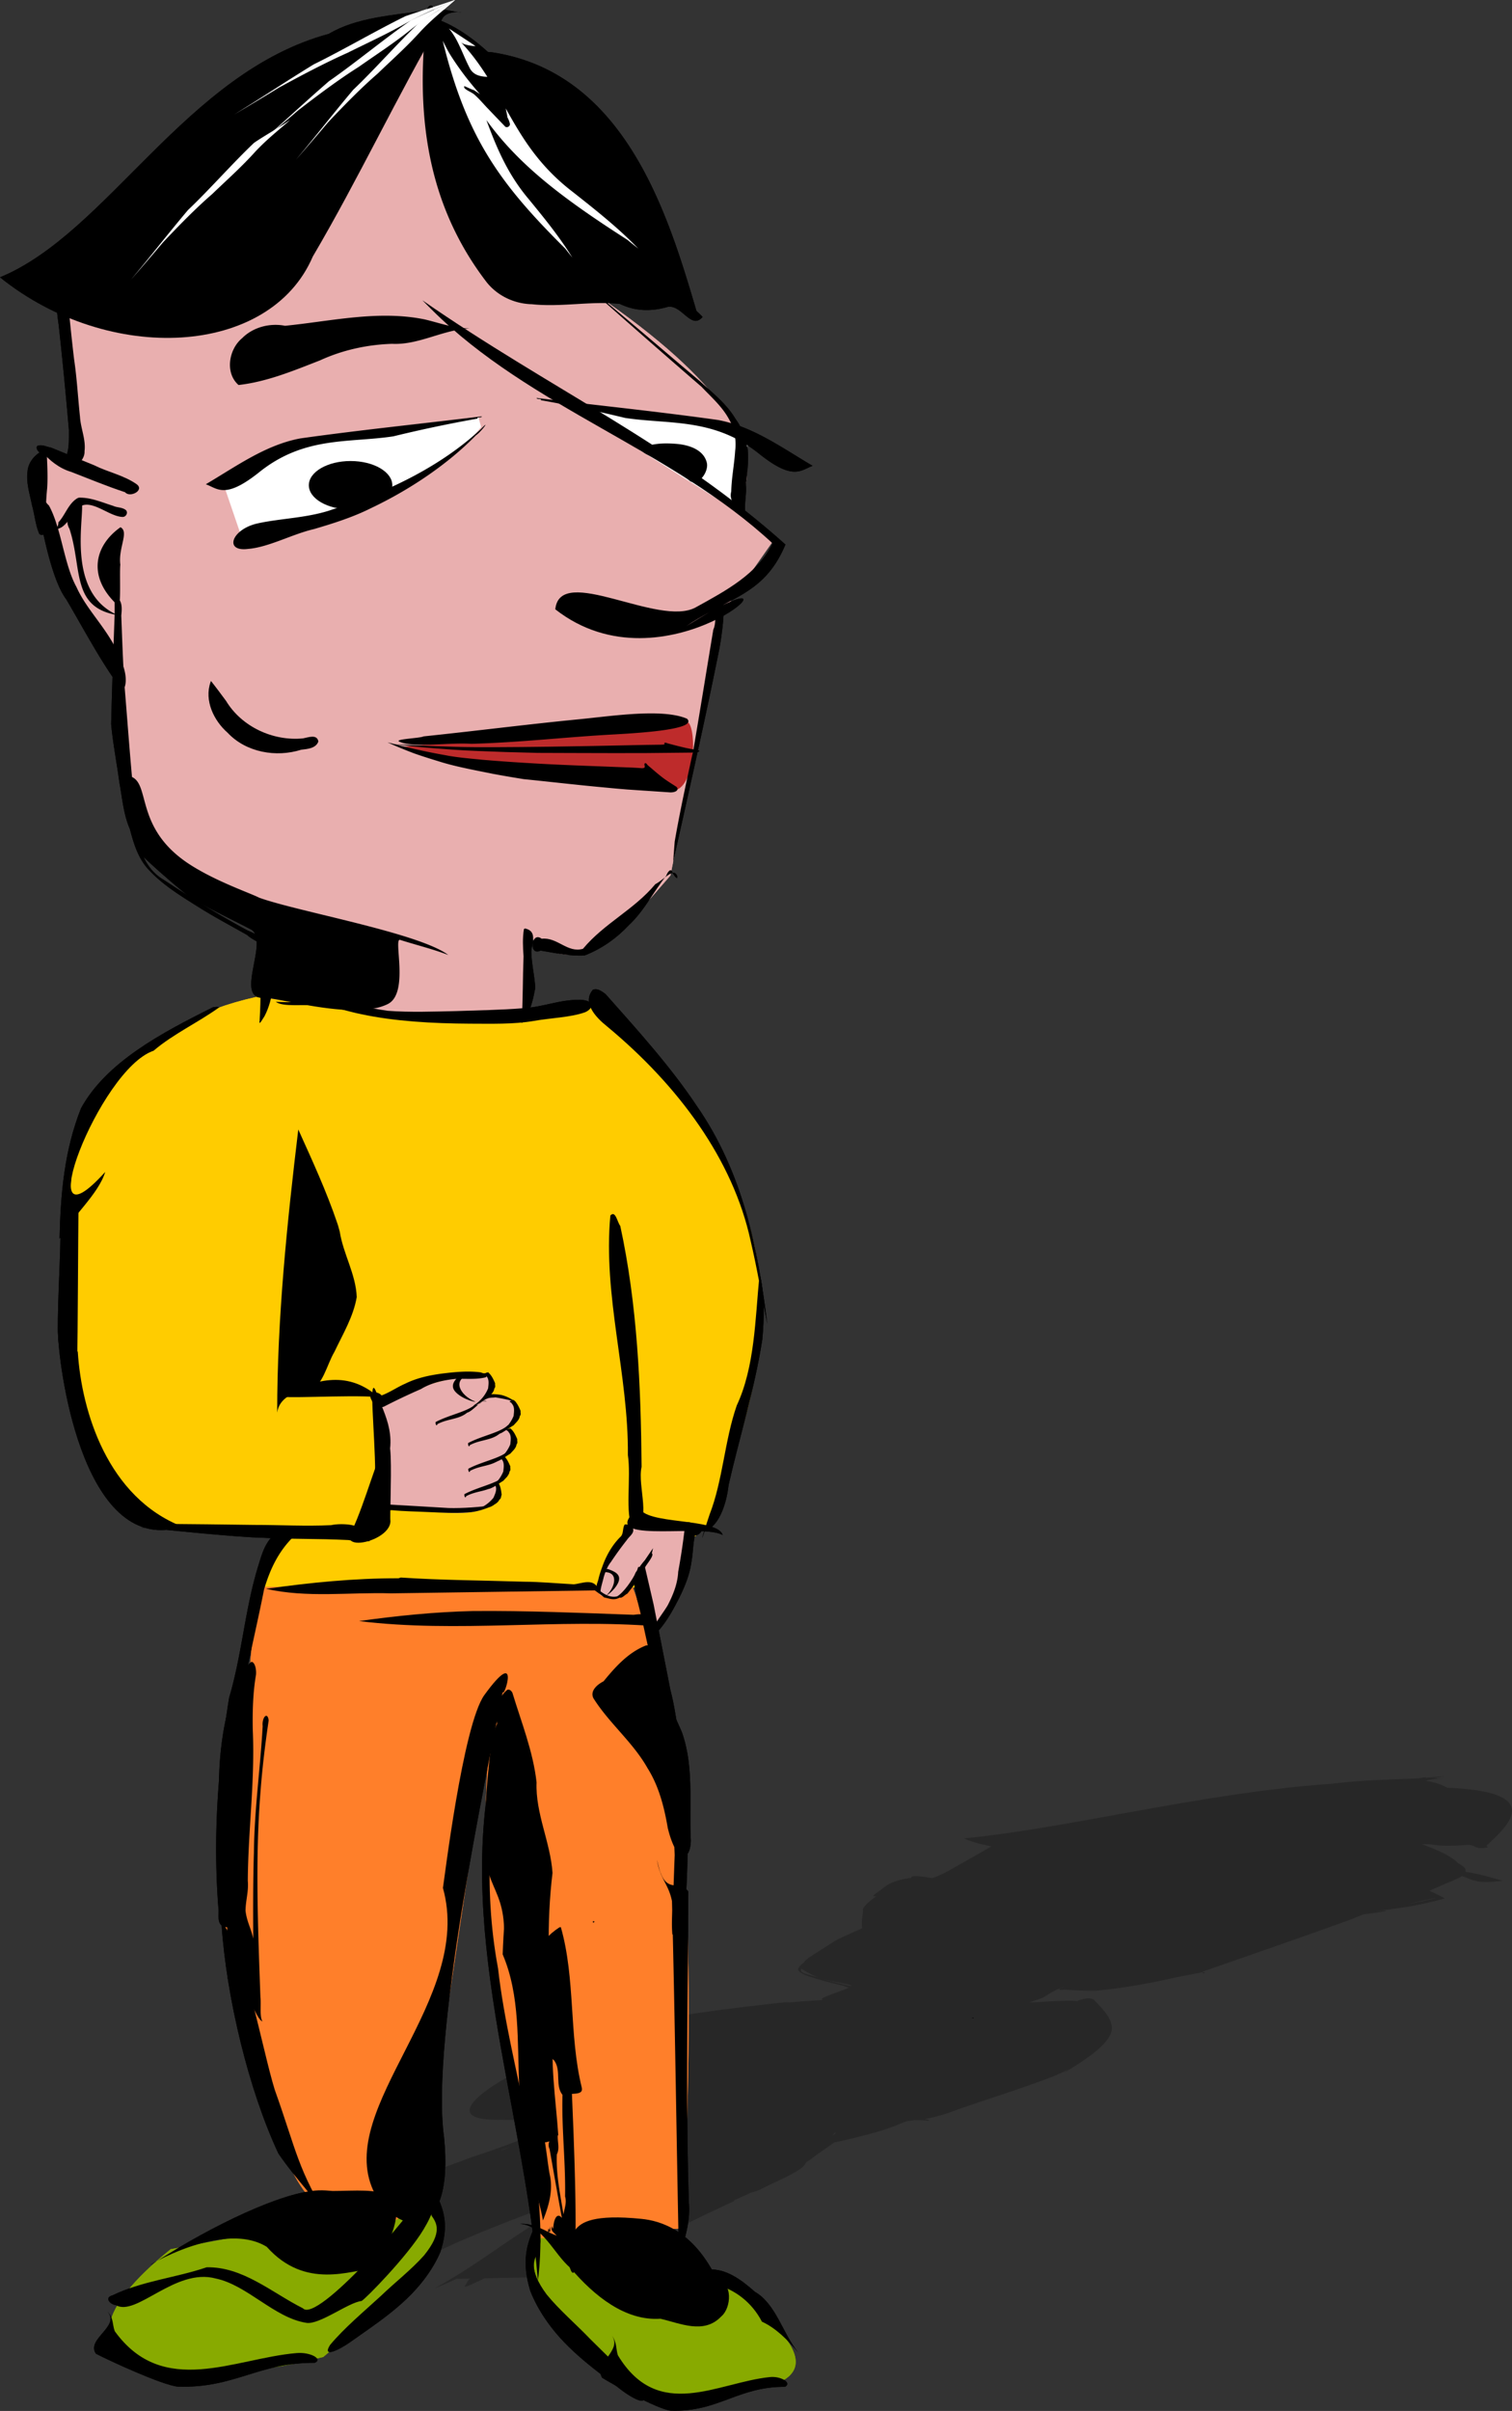 <svg xmlns="http://www.w3.org/2000/svg" viewBox="0 0 283.54 451.84"><rect x="0" y="0" width="283.54" height="451.84" fill="#333333" stroke="none"/><path fill-opacity=".229" d="M271.22 332.86l-.213.021h-.024c-.984.11-2.324.25-3.661.386.005-.005 0-.009.005-.014 1.22-.125 2.431-.246 3.655-.372-.966.083-2.258.179-3.584.28.004-.049-.05-.07-.167-.07-.207 0-.554.068-.816.148l-1.095.084c-5.084.193-10.177.3-15.375.962-24.087 1.62-49.663 8.382-69.181 10.249 1.327.608 3.068 1.106 5.14 1.495-.284.166-.6.335-.854.499-2.55 1.48-5.16 2.96-7.84 4.443-.724.337-1.398.687-2.414 1.01l-1.695-.273c-.59-.034-.973-.14-1.794-.077-.49.064-.488.234-.3.28-1.298.177-2.62.455-3.415.787-1.264.49-1.728.982-2.416 1.46-.438.393-1.221.817-1.43 1.186.181.049.383.045.573.014-1.673 1.234-2.723 2.247-2.469 2.738-.095 1.106-.386 2.299-.146 3.264-1.462.662-2.942 1.325-4.392 1.987-1.458.82-2.607 1.626-3.95 2.443-.963.66-2.217 1.344-2.6 1.972-.699.588-1.386 1.197-.928 1.671.648.65 2.3 1.125 3.896 1.594 1.425.43 3.075.804 4.65 1.2.152.106.488.184.791.267-1.535.792-6.484 2.152-4.676 2.351-.107-.004-.215-.004-.323-.007-2.229.128-4.337.279-6.354.45.06-.01.121-.02.18-.028l-.38-.015-.537.015c-9.864 1.092-20.398 2.327-28.104 4.26-6.204 1.791-10.601 3.63-14.651 5.49l.238-.056c-2.546 1.193-8.469 3.735-9.53 4.408-3.532 1.932-11.252 7.043-3.886 7.813l-.202-.007c-.54-.024-.229.003.308.014.802.079 1.742.116 2.914.085 4.244.132 10.252.312 13.192.33l1.106.014c-1.646.323-2.912.739-4.04 1.095-5.91 1.854-10.312 3.763-16.115 5.623-.794.298-1.596.6-2.371.898a73.667 73.667 0 00-6.478 2.612c-4.21 1.77-8.008 3.541-11.264 5.314-.314.224-1.53.61-1.14.772a58.032 58.032 0 00-3.748 2.197l-.044.02c-.002.004-.012.005-.015.008-4.029 2.58-7.16 5.335-8.163 7.378.107.36.27.632.426.877-.136.616.087 1.065.812 1.257.101.215.168.457.218.758-.01-.252.046-.484.075-.702.209.032.447.05.718.05 3.59-.11 4.94 1.118 9.414.483 2.417.595 8.104-.162 13.83-3.432 2.419-1.489 8.042-3.875 14.693-6.486l10.965-4.184c4.651-1.732 9.153-3.37 13.148-4.809-1.027.445-2.02.888-2.982 1.327l-.348.154c-16.766 6.688-22.421 13.38-34.553 20.027l.465-.175a66.242 66.242 0 003.89-1.713c-.063.042-.132.084-.194.126l2.494-.049c-.005.045-.038.09-.19.148-.4.438-.495.85-.84 1.284 0 .282 1.218-.294 1.427-.414.792-.357 1.566-.717 2.329-1.074l15.534-.302c-.99.487-1.985.974-2.972 1.46 2.234-.85 4.983-1.554 6.795-2.555a500.672 500.672 0 017.866-3.847c4.996-2.28 9.786-4.53 14.23-6.725 1.789-.84 3.57-1.68 5.343-2.52a.237.237 0 00-.098-.09c1.13-.499 2.243-.998 3.312-1.496a8.555 8.555 0 001.648-.555c2.913-1.514 6.97-3.08 8.289-4.541a6.81 6.81 0 00.335-.562c.644-.416 1.243-.828 1.727-1.236l3.576-2.506c2.124-.414 4.069-.907 5.954-1.397 1.798-.473 3.53-.969 4.88-1.495.974-.355 1.727-.72 2.74-1.074l.258-.042c.373-.022.837-.09 1.166-.175l.372.007c-.915.286-1.44.451.048 0 1.11.02 1.966.063 2.307.154.161-.153-.187-.263-.822-.344 2.004-.34 4.275-1.022 6.117-1.762 5.873-2.036 12.23-4.027 17.712-6.107a45.06 45.06 0 003.341-1.51c-.406.281-.82.563-1.215.843a92.504 92.504 0 002.547-1.58c.255-.155.492-.308.693-.456 3.75-2.482 6.485-4.95 5.837-7.167-.318-1.65-1.885-3.169-3.34-4.696-.312-.099-.5-.243-1.418-.175-.847.167-1.369.338-1.657.512-.165-.048-.512-.086-1.136-.091-2.65-.005-5.236.24-7.89.33a43.36 43.36 0 002.466-.829c.962-.495 1.548-.979 2.542-1.474.272-.151.95-.362 1.407-.554.015.007.038.013.053.02-.814.214-1.37.6.1.436.95.049 1.87.11 2.838.154h.024a48.64 48.64 0 003.084.05 98.055 98.055 0 009.109-1.278c1.935-.336 3.72-.73 5.49-1.13 1.626-.317 3.25-.636 4.88-.955l.264-.091c.116-.012.203-.01.295-.014 0-.002-.01-.005-.01-.007.071-.056.08-.084.038-.099l1.033-.365c4.429-1.543 8.875-3.088 13.286-4.633.281-.02.34-.037.166-.056 4.116-1.441 8.184-2.884 12.217-4.331a70.426 70.426 0 003.398-1.34c4.214-.512 6.107-.972 2.268-.598l.17-.035c4.33-.508 8.142-1.035 12.844-2.365-.87-.501-1.831-.972-2.85-1.425.65-.358 1.773-.732 2.384-1.088.355-.14.706-.28 1.054-.422.907-.368 1.772-.74 2.427-1.109.029-.019.043-.037.07-.056l.196-.07c.36.112.704.23 1.005.372 2.515 1.116 4.51.667 6.613.484-2.194-.582-4.128-1.261-7.008-1.663a.474.474 0 00-.013-.316c.039-.517-.684-.914-1.37-1.313-1.007-1.093-3.236-2.268-6.73-3.53l-.014-.029c.52.004 1.04.012 1.534.028 1.551.307 3.728.331 6.428.148 2.577-.204 1.457.992 4.384.407a2.324 2.324 0 00-.338-.253c4.387-4.038 10.856-10.086-6.952-10.895l-.347-.007c-.73-.427-2.003-.992-4.051-1.313l.6-.147c1.027-.215 2.238-.226 2.775-.218-.277-.01-.744-.033-1.595-.091h-.483c.855-.14 1.707-.276 2.575-.421zm-45.703 36.755c-.01.075.086.361.407.105.045-.095-.122-.118-.407-.105zm43.591-13.906c.017.01.045.018.062.028-1.591.42-3.307.774-5.088 1.088l5.026-1.116zm-118.82 13.25c.72.504 2.366 1.355 3.05 1.629a97.238 97.238 0 01-2.173-.667c-.874-.223-1.09-.573-.877-.962zm4.32 2c1.5.357 3.83.821 4.771 1.04.222.043.278.109.24.196-.27-.058-.572-.104-.826-.147a97.238 97.238 0 01-4.185-1.088zm1.926 28.754h.266c-.248.167-.446.335-.71.498.155-.167.304-.333.444-.498zm-60.703 2.583c-.477.199-.92.387-1.423.597-.162.028-.337.058-.505.09.647-.229 1.276-.458 1.928-.687zm71.978 15.528c-.038 0-.102.004-.222.014.15.015.337-.015.222-.014z"/><path fill="#e9afaf" d="M80.68 6.01L12.423 56.926l1.878 29.07-5.611-.817c-6.345 7.83 4.359 23.778 12.26 38.392 0 0 4.282 28.797 4.815 30.13 8.783 9.586 16.14 15.834 22.363 21.026 5.993 4.997-3.854 10.01 2.136 12.335 8.551 3.32 33.608 2.822 48.529 3.153l.53-14.667c9.75 9.02 18.024-1.891 26.397-11.464l9.852-49.304 9.344-13.32-6.671-6.671c5.823-9.786-2.09-22.389-23.99-37.861z"/><path fill="#be2b2b" d="M75.88 139.92l52.851-4.655c1.824.066 1.952 11.137-1.813 12.758-17.532-2.64-37.944-3.984-51.038-8.103z"/><path fill="#8a0" d="M82.34 412.08c-.49 6.006 7.501 5.121-21.722 29.645-27.06 7.012-57.217 2.93-28.623-20.189zM100.99 418.47c.49 6.006-8.524 5.888 20.7 30.411 22.741.102 40.79-1.376 14.567-20.7z"/><path fill="#ff7f2a" d="M61.21 413.6c-11.211 0-26.896-75.705-17.327-76.771 1.185-.132 4.265-39.718 4.265-39.718h70.373c12.145 33.005 11.427 76.302 9.596 120.49l-26.657 1.866c-6-32.999-14.087-65.137-8.53-102.89l-12.529 83.169c-3.646 27.181-12.326 13.089-19.193 13.861z"/><path fill="#fc0" d="M48.01 186.85c-21.834 4.902-28.289 17.337-34.371 29.953-2.065 29.997-2.936 58.818 15.635 68.501l22.076 2.604-2.479 9.478 71.592.132 12.812-12.458c.792-3.867 10.962-24.823 9.344-43.9-1.317-15.529-9.067-34.688-32.008-53.073l-12.365 2.15c-25.736 1.68-34.7-1.88-50.237-3.387z"/><path fill="#e9afaf" d="M114.2 299.23c-4.966.474.161-6.724 3.76-12.76l12.425-.47c-2.254 6.677-2.491 14.84-7.79 19.275l-2.754-10.477c-1.94 2.774-3.877 5.508-5.641 4.432zM71.02 262.56c21.823-7.7 22.416-5.021 20.416-1.075 3.815-.317 7.817 1.618 3.56 5.978 2.511 3.214.506 4.17-.74 5.507 1.393 2.43.449 3.837-.996 5.025 1.05 9.416-16.162 4.021-22.106 4.242z"/><path d="M107.32 76.39c12.247.726 24.924 1.022 33.054 5.864l-2.132 13.595zM45.48 101.18l-3.732-10.929c7.152-7.82 27.617-9.886 47.982-11.995l.491 1.766C81.475 91.04 64.036 96.469 45.48 101.18z" fill="#fff"/><path d="M80.79 1.04c-.442-.002-.866.781-.685 1.347-2.389 19.272.108 36.088 11.133 50.475 2.048 2.586 5.22 4.083 8.505 4.153 5.486.592 11.008-.625 16.479-.066 2.84 1.364 5.73 1.458 8.725.64 2.781-.907 4.608 4.419 6.804 1.812-.364-.39-.753-.759-1.149-1.127-5.305-17.977-13.369-44.91-38.613-48.509a31.112 31.112 0 01-.486-.022c-2.241-2.023-5.701-4.76-9.498-6.118-.22-.66-.448-1.33-.663-2.01-.153-.417-.351-.574-.552-.575z"/><path fill="#fff" d="M91.39 14.4c-1.397-2.21-2.955-4.382-4.948-6.494.385.361 1.166.628 2.739.75-.187-.125-.334-.245-.53-.375-1.66-1.096-3.056-2.016-4.462-2.938.536.65 1.004 1.356 1.413 2.12.89 1.664 1.562 3.521 2.408 5.148.284.614.68 1.014 1.149 1.281.468.267 1.022.396 1.59.464.214.026.421.032.641.044zM83.02 7.64c4.466 18.223 10.764 26.827 22.995 38.966.432.573.879 1.118 1.325 1.679-2.6-4.17-5.481-7.649-8.239-11.023-3.93-4.653-6.024-9.693-7.886-14.756 6.117 8.473 14.353 14.703 26.507 22.487.643.55 1.322 1.072 1.988 1.612-3.877-4.01-8.15-7.357-12.26-10.603-6.456-4.932-9.603-10.312-12.613-15.684.11.569.242 1.132.331 1.701.198.361.354.74.442 1.149.127.45-.493.854-.861.574-1.033-1.08-2.063-2.143-3.093-3.225-.838-.849-1.592-1.779-2.474-2.584-.567-.599-1.396-.812-2.01-1.348-.1-.091-.25-.443-.022-.42.576.241 1.127.536 1.723.73.378.245.755.498 1.127.75a78.206 78.206 0 01-2.231-2.672 54.908 54.908 0 01-3.292-4.64c-.543-.858-.974-1.793-1.458-2.694z"/><path d="M63.24 229.21c-2.042-6.005-4.7-11.762-7.304-17.527-2.11 17.607-3.951 35.297-3.956 53.057.33-2.727 3.356-4.243 5.815-3.8 2.897-1.413 3.398-5.02 4.92-7.591 1.575-3.326 3.557-6.58 4.182-10.265-.165-4.3-2.534-8.072-3.188-12.272-.16-.533-.276-1.08-.469-1.602zM114.46 227.8c-1.417 15.052 3.428 29.83 3.284 44.901.64 4.216-.599 11.079.89 13.734 3.849-.86.83-7.804 1.68-11.54-.129-15.109-.8-30.436-4-45.152-.55-.643-.87-2.99-1.854-1.943zm6.208 57.595c.074 1.499.353-1.833 0 0zM30.03 285.59c-.575 1.395-4.852.458-3.104.702 4.679.48 17.576 1.803 22.386 1.903 6.964.328 9.289.104 16.252.44-1.145-.038 3.481.344 3.833.149-1.276-.49-4.927-.736-2.181-1.57 1.234-1.47-3.11-1.835-5.127-1.38-4.768.228-9.57-.047-14.351-.045-5.9-.075-11.815-.162-17.708-.2zM70.61 281.12c-.548-.058-.834.554-1.17.878v.585c.315.252.705-.22 1.024.073v.22c.216.195.532.047.585-.22h.366l.146.146c-.045.122.03.45.22.22.536-.328 1.107.115 1.682 0 2.358.232 4.73.246 7.095.365 2.363.108 4.73.232 7.095.073 1.74-.09 3.41-.65 4.974-1.39-2.5.376-6.008.621-8.51.548-3.86-.222-7.72-.463-11.58-.675-.98-.08-.947-.876-1.927-.823zM111.19 360.06c-.095.639.655-.112 0 0zM111.19 185.48c-2.049 2.387.455 5.13 2.633 6.867 13.441 11.139 23.628 24.989 26.926 40.149 1.228 5.19 2.089 10.425 3.138 15.637-1.74-14.03-4.532-28.38-13.273-40.941-4.9-7.346-11.048-14.12-17.083-20.918-.673-.44-1.337-1.096-2.341-.795z"/><path d="M142.4 239.2c-.788 8.05-.856 16.962-4.241 24.208-2.285 6.543-2.6 14.038-5.103 20.465-.424 1.24-2.22 6.829-.933 3.118 2.459-.82 4.043-4.56 4.51-8.693 2.061-9.066 4.868-17.916 6.306-27.177.428-4.203.386-8.44-.39-12.046l-.098.027-.052.098zM71.93 271.76c-.792.04-3.562 10.163-5.844 14.901 7.17-3.659 6.09-9.174 6.059-13.244.042-1.093-.044-1.665-.215-1.657z"/><path d="M67.33 285.05c-.104.538-.192 1.068-.384 1.62-.132.175-.252.365-.385.539h.096c1.98 2.326 1.722.694.673-2.159zM41.16 188.75l-.512-.057-.658.057c-9.794 4.862-20.083 10.348-24.797 18.955-3.16 7.97-3.84 16.18-4.023 24.46 2.147-3.957 7.299-8.328 8.558-12.529-14.644 16.243-1.187-19.269 9.07-22.714 3.654-3.128 8.397-5.307 12.362-8.172z"/><path d="M14.74 223.85c-1.147 4.39-2.355 1.614-3.438 6.041.242 3.577-.836 18.17-.306 21.63.545 3.56 2.704 3.143 3.452 6.62.173-11.381.17-22.839.292-34.291z"/><path d="M10.87 248.68c-.014.418.016.832 0 1.248.316 8.058 5.175 41.92 23.332 36.188-13.979-5.46-18.899-21.495-19.615-32.758-1.677-3.063-2.309-1.521-3.717-4.679zM70.41 282.44c-12.457 9.72 2.894 7.245 2.803 2.59-.237-.845 1.304-30.354-2.803-2.59zM79.19 56.26l1.756 1.756c18.553 18.459 44.806 26.095 63.93 43.816-2.833 5.748-8.704 8.842-14.41 11.996-6.92 3.825-25.474-8.241-26.332.365 20.55 16.103 47.757-9.962 28.967.512-1.253.699-2.712 1.587-4.39 2.634 1.515-1.04 2.99-1.87 4.39-2.634 6.044-3.294 10.978-4.942 14.19-12.655-20.91-18.73-44.03-29.09-68.11-45.79zM79.9 1.94c-6.334.95-13.059 1.315-18.242 4.41C34.895 13.565 20.181 43.66 0 51.973c20.567 16.514 50.617 14.838 58.647-3.877 8.611-14.63 15.871-30.19 24.437-44.838 1.527-1.959 6.417-.214.665-1.383-1.299-.033-2.58 0-3.85.065z"/><path d="M87.16 61.63c-4.643.481-8.898 3.044-13.644 2.806-4.654.15-9.28 1.16-13.515 3.108-4.954 1.926-9.942 4.012-15.271 4.61-2.594-2.285-1.817-6.72.677-8.775 2.054-2.076 5.215-2.88 8.051-2.321 8.654-.863 17.433-2.961 26.115-1.21 2.82.65 5.595 1.733 8.527 1.688l-.94.094zM98.52 146.05c4.485.453 8.95.97 13.441 1.4 1.913.177 3.824.369 5.743.518l7.993.536c1.365.025 1.745-.747.931-1.186-.896-.582-1.828-1.148-2.59-1.763-.879-.68-1.656-1.383-2.483-2.074-.182-.127-.297-.43-.538-.47-.517.25.424.974-.662.956-1.805-.138-3.616-.17-5.424-.252-4.915-.189-9.831-.351-14.747-.644a337.465 337.465 0 01-9.683-.677c-2.325-.236-4.69-.416-6.925-.85a122.245 122.245 0 01-9.22-1.993l-1.693-.425a84.857 84.857 0 005.043 2.084c1.674.588 3.429 1.129 5.184 1.665 3.04.907 6.419 1.511 9.702 2.183 1.877.342 3.766.665 5.667.97l.257.021h.004zM69.54 95.25c7.77-3.684 14.729-8.555 19.72-13.676.931-.6 2.883-3.237.934-1.173-7.212 6.742-17.155 11.734-27.643 15.01-4.663 1.691-9.889 1.703-14.29 2.693-4.826 1.09-6.311 5.348-1.743 4.77 3.924-.324 8.25-2.767 12.38-3.722 3.565-1.053 7.213-2.19 10.643-3.903zM90.35 78.03c-11.34 1.39-22.71 2.54-34.025 4.132-6.577 1.228-12.074 5.278-17.729 8.592 2.224.812 3.587 2.821 9.875-2.145 8.525-6.929 16.92-5.561 25.306-6.837a251.799 251.799 0 0115.798-3.324c-.257-.384.768-.064.775-.418z"/><path d="M73.568 90.941c0 2.507-3.504 4.539-7.826 4.539-4.322 0-7.826-2.032-7.826-4.539s3.504-4.539 7.826-4.539c4.322 0 7.826 2.032 7.826 4.539zM7.06 83.54c-.69.43.755 1.985.731 1.024 1.482 1.744 3.339 3.22 5.56 3.877 3.355 1.291 6.674 2.686 10.094 3.804.933 1.124 3.792-.395 2.121-1.537-2.399-1.66-5.32-2.217-7.9-3.51L9.62 83.905c-.855-.151-1.669-.644-2.56-.366zM8.02 92.39c.196.416-1.03 2.157-.067 1.523.634-.234.848-1.538.067-1.523z"/><path d="M8.48 84.26c-1.664.63-3.151 2.174-3.313 4.059-.305 2.179.45 4.35.859 6.478.502 1.749.625 3.649 1.36 5.294 1.363.8 1.024-1.424 1.229-2.168-.076-2.151.019-4.3.229-6.443.168-2.518-.037-5.04-.104-7.558l-.26.338zM74.97 139.03c2.672 1.167 9.095.089 13.415.37 9.287-.252 17.899-1.294 27.008-1.772 5.606-.32 15.409-1.002 13.443-2.927-4.601-2-14.203-.48-20.346.108-9.863.965-19.284 2.184-29.059 3.2-.665.368-5.811.497-4.462 1.021zM9.56 52.6c.989 2.625 1.007 5.483 1.44 8.229a824.593 824.593 0 011.925 19.787c-.027 1.924.136 3.979-.878 5.705-.453-.124-1.313-.344-.562.365 1.203 2.452 4.519-.044 4.366-2.12.28-2.187-.72-4.269-.847-6.435-.39-3.582-.57-7.186-1.105-10.752-.42-3.507-.777-7.021-1.12-10.537-.347-1.805-1.319-3.982-3.219-4.242zM21.5 115.22c-.26 6.827-.478 13.655-.658 20.484.342 3.649 1.054 7.255 1.536 10.889.552 2.942.763 5.983 1.975 8.779.693 2.614 1.486 5.337 3.368 7.446 2.607 2.894 6.01 4.993 9.349 7.078 3.011 1.912 6.187 3.586 9.3 5.348 1.146 1.11 3.213 1.505 3.585 3.198.918-2.186-1.872-3.342-3.585-4.083-5.378-2.914-10.585-6.1-15.654-9.46-1.95-1.112-3.3-2.925-4.045-4.912-.934-2.473-.879-5.139-1.271-7.71-.861-8.096-1.424-16.218-2.094-24.33-.259-4.193-.404-8.392-.563-12.59.13-1.247.3-3.046-1.243-3.607v3.47zM111.6 55.02a2159.1 2159.1 0 0019.969 17.482c1.783 1.89 3.79 3.629 5.063 5.929 1.072 1.802 1.498 3.988 1.228 6.067-.158 2.543-.68 5.06-.732 7.606-.592 2.232 1.662 3.178 2.78 4.61-.52-1.885.17-3.923-.046-5.845.279-2.256.553-4.536.338-6.81-.362-1.993-1.079-3.92-2.283-5.563-1.65-2.798-4.271-4.818-6.61-7.009-6.663-5.614-13.25-11.323-20-16.833l.273.342.02.024zM135.3 112.66c-1.68 1.173-.745 3.64-1.533 5.327-1.258 7.533-2.459 15.078-3.753 22.605-1.243 5.692-2.496 11.385-3.492 17.127l-.292 3.803c2.986-13.363 6.029-26.716 8.707-40.144.447-2.59.778-5.209.802-7.84-.21-.168.171-1.47-.44-.879z"/><path d="M6.93 93.31c-.603 1.669.661 7.707.64 3.976 1.297 6.77 2.923 12.5 4.868 15.053 2.938 5.015 5.843 10.43 8.838 14.77.817 4.365 3.32 2.222 1.857-2.209-2.1-6.447-6.535-9.863-8.795-14.885-2.348-4.26-2.818-11.025-5.167-15.285-.748-.587-1.46-2.501-2.241-1.42zM100.63 74.58c11.34 1.39 22.71 2.54 34.025 4.132 6.577 1.228 12.074 5.278 17.729 8.592-2.224.812-3.587 2.821-9.875-2.145-8.525-6.928-16.92-5.561-25.306-6.837a251.727 251.727 0 00-15.798-3.324c.257-.383-.768-.064-.775-.418zM126.63 83.17c2.332.153 5.326.992 5.925 3.584.361 1.611-1.45 4.305-3.11 3.442-1.998-1.698-4.344-2.949-6.586-4.296-.972-.524-2.17-.796-2.812-1.78 2.028-1.032 4.358-1.114 6.583-.95z"/><path fill="#fff" d="M85.14.11c-1.708 1.19-4.815 2.942-6.523 4.131-4.045 3.845-8.34 8.75-12.386 12.595-4.133 4.914-6.618 8.203-10.752 13.116a524.803 524.803 0 006.055-7.04c3.12-3.305 6.237-6.48 9.278-9.11 2.69-2.597 5.358-4.927 8.093-7.959C81.1 3.513 83.2 1.89 85.332.005z"/><path fill="#fff" d="M85.09.1c-2.113 1.075-5.958 2.659-8.071 3.734-5.007 3.475-10.32 7.908-15.327 11.384-5.115 4.44-8.19 7.414-13.305 11.855a557.596 557.596 0 007.492-6.362c3.862-2.988 7.717-5.857 11.48-8.235 3.33-2.348 6.63-4.453 10.015-7.193 2.714-2.107 5.314-3.574 7.952-5.277L85.09.1z"/><path fill="#fff" d="M85.07.08c-2.371.853-6.686 2.11-9.057 2.962-5.617 2.758-11.58 6.275-17.198 9.032-5.74 3.524-9.19 5.883-14.93 9.406a620.471 620.471 0 008.407-5.048c4.333-2.37 8.66-4.647 12.882-6.533 3.737-1.863 7.44-3.533 11.238-5.707 3.046-1.672 5.963-2.836 8.923-4.187zM54.15 22.65c-1.708 1.19-4.815 2.942-6.523 4.131-4.045 3.845-8.34 8.75-12.386 12.595-4.133 4.913-6.618 8.203-10.752 13.116a524.803 524.803 0 006.055-7.04c3.12-3.305 6.237-6.48 9.278-9.11 2.69-2.598 5.358-4.927 8.093-7.959 2.193-2.33 4.294-3.954 6.427-5.838z"/><path d="M25.81 159.02c-2.123-.947 7.915 7.795 9.843 9.13 2.11 1.46 8.896 4.697 11.313 5.992 3.77 1.803-3.176 13.106 2.449 12.877 2.935-.12 17.07 4.317 23.336 1.134 4.02-2.042.96-12.416 2.281-12.007 3.016.959 5.956 1.66 9.039 2.831-5.578-4.169-28.276-8.126-35.482-10.743-1.59-.828-7.924-2.982-12.851-6.127-10.52-6.715-7.46-15.042-11.08-16.527zM54.08 286.22c-3.89 1.074-4.749 4.343-5.54 6.9-2.608 8.253-3.112 16.754-5.565 25.03-2.115 13.035-3.042 26.179-2.033 39.288.284 1.39-.81 4.175 2.547 3.719.142-5.18-.567-10.375-.643-15.563-.163-7.606.597-15.211 1.69-22.775 1.23-8.348 3.34-16.618 4.98-24.924 1.057-3.584 2.628-7.173 5.768-10.145.423-.674.48-2.125-1.204-1.529zM120.89 292.45c-.63.694-1.145 1.5-1.682 2.268-.742 1.617.018 3.372.25 5.023.598 2.25 1.115 4.518 1.603 6.794.786 3.527 1.584 7.051 2.267 10.6.696 3.413 1.432 6.827 1.785 10.297.354 2.932.642 5.873.78 8.824.205 3.807.494 7.61.63 11.42-.137 3.41-.228 6.821-.398 10.23a26.67 26.67 0 00-.041 4.62c1.052.391 2.443-.399 2.267-1.61.239-4.557.535-9.113.585-13.678l-.292-8.12c-.474-5.026-.986-10.05-1.536-15.068-.384-2.452-.753-4.912-1.39-7.315l-3.145-16.019-1.61-6.949c.138-.432 1.821-2.308 1.275-2.64l.222-.983z"/><path d="M74.73 295.79c-8.3-.021-16.59.807-24.838 1.975 7.75 1.745 15.633.607 23.447.847l38.971-.565c-.854-2.455-3.159-1.263-4.71-1.128-3.113-.17-6.251-.472-9.388-.488-7.684-.254-15.375-.27-23.053-.782l-.392.13-.036.011zM95.15 316.68c-1.207.93-1.757 2.41-2.408 3.733.895 6.684 4.424 13.018 3.579 19.903-.606 8.658-1.758 17.275-2.055 25.955 3.299 7.75 2.707 16.345 3.102 24.571.19 3.053-.04 6.303 1.36 9.115 1.212 2.13 4.55 2.037 5.965.177-.485-6.99-1.672-14.025-.73-21.029-1.216-9.307-1.473-18.768-.353-28.098-.383-5.763-3.216-11.137-2.99-16.971-.65-5.81-2.859-11.27-4.542-16.826-.193-.323-.508-.665-.928-.53z"/><path d="M93.81 322.11c-1.586 1.747-1.99 7.279-2.418 11.631-.505 5.764-.516 12.182.362 17.629.948 2.931 2.429 4.75 2.733 9.143.27 3.993 1.582 7.006 2.927 6.657-.137-11.772.267-23.805-.75-35.33-.47-3.726-.881-8.518-2.298-9.875-.182.089-.385-.156-.556.146zM126.95 164.08c-.707-1.5-2.359.727-4.064 1.628-4.01 4.804-9.556 7.304-13.566 12.108-2.901.856-4.782-2.218-7.74-1.886-1.988-1.51-2.481 3.369-.207 2.22 2.728.437 5.463 1.09 8.249.916 3.198-1.23 6.02-3.245 8.32-5.694 2.87-2.697 4.601-6.234 7.01-9.275.204-.635.898-1.6 1.164-.5.157.29 1.122 1.651.834.483z"/><path d="M98.25 174.11c-.278 1.673-.192 3.414-.073 5.119-.155 4.033-.097 8.072-.346 12.105-.207 1.121.74-.65.931-.904.887-1.69 1.284-3.496 1.61-5.271-.102-2.204-.673-4.386-.732-6.589-.126-1.417 1.405-3.979-1.17-4.561l-.22.101z"/><path d="M108.74 187.37c-3.937-.028-6.885 1.395-10.722 1.587-4.089.33-8.246.382-12.368.53-4.31.094-8.706.265-12.918-.049-3.864-.53-7.35-1.531-11.62-1.569-3.088-.14-6.43.05-9.402-.124 1.347 1.038 5.286.423 7.755.73 3.309.092 5.579 1.086 8.386 1.616 6.116 1.309 13.228 1.72 20.25 1.758 3.983.004 8.172.143 12.01-.514 3.153-.566 6.855-.648 9.57-1.613 1.628-.667 1.932-2.268-.941-2.352zM49.1 174.11c-.278 1.673-.192 3.414-.073 5.119-.155 4.033-.097 8.072-.346 12.105-.207 1.121.74-.65.931-.904.887-1.69 1.284-3.496 1.61-5.271-.102-2.204-.673-4.386-.732-6.589-.126-1.417 1.405-3.979-1.17-4.561l-.22.101zM52.07 261.55c.28.743 12.763-.215 18.897.278-6.333-5.547-12.37-2.552-17.051-1.073-1.272.35-1.906.635-1.846.795z"/><path d="M70.03 260.11c-.717.448.582 12.254.279 18.287 5.233-7.44 2.131-12.54.551-16.698-.378-1.143-.676-1.685-.83-1.588zM118.12 284.25c-3.536 4.776 13.867 1.347 17.401 3.432-1.017-3.341-14.725-1.825-15.621-5.214l-1.778 1.781z"/><path d="M128.64 285.36c-.657.29 0 1.051-.293 1.536a121.05 121.05 0 01-1.168 7.672c-.107 2.233-.955 4.338-1.977 6.3-.993 1.663-2.322 3.136-2.999 4.973l.22 1.975c.29-.788.357-1.707 1.09-2.24 1.62-1.846 2.792-4.027 3.9-6.206 1.04-2.106 1.934-4.318 2.251-6.66.304-1.634.269-3.315.658-4.936.801-.074 1.698-.948 1.17-1.756-.492-.435-1.26-.15-1.755-.585-.347-.129-.738-.231-1.097-.073zM14.74 94.6c-1.84.604-2.662 2.911-1.72 4.49 2.453 7.418.273 14.767 9.013 16.18-9.97-4.408-5.956-19.053-6.744-21.414-.491-.703.473.545-.549.744z"/><path d="M22.59 98.81c-4.94 3.503-6.073 9.203-.92 14.24 1.254 3.74.682-5.584.894-7.21-.415-3.195 1.693-6.156.026-7.03zM14.48 93.39c-1.7 1.052-2.228 3.13-3.551 4.53.163.4-.712 1.816.116 1.112 1.676-.428 2.924-3.86 4.584-4.37 2.242-.546 5.019 2.128 7.343 2.221.754.026 1.175-1.016.467-1.403-.66-.425-1.501-.34-2.203-.671-2.115-.658-4.216-1.615-6.478-1.536l-.278.117zM47.08 311.49c-4.205 3.723-6.891 17.061-5.756 28.801.67 8.4 1.574 16.932 1.193 25.616-.006 1.625.085 3.236.182 4.834 1.191 3.624 3.077 3.9 4.667 5.342.593 1.014 1.136 2.403 1.843 2.775-.558-1.05-.209-3.064-.373-4.538-.452-12.793-1.011-25.887.02-38.585.347-4.56.884-8.992 1.527-13.3-.206-1.75-1.299-.599-1.127 1.073-.437 7.94-1.558 15.55-1.64 23.642-.171 5.38-.154 10.788-.126 16.182-.392-1.92-1.2-3.132-1.449-5.245.024-1.94.608-3.6.428-5.604.056-9.49 1.368-18.732.932-28.277-.07-3.5.045-7.137.605-10.333.123-1.453-.439-2.597-.926-2.383zM182.27 378.2c.313.088.52-.167 0 0zM121.14 308.38c-3.312 1.296-5.756 4.023-7.952 6.715-1.116.562-2.62 1.77-1.9 3.181 2.95 4.692 7.408 8.238 10.14 13.091 2.136 3.39 3.132 7.324 3.799 11.23.47 1.928 1.149 3.87 2.408 5.433 1.597.153 1.876-1.872 1.913-3.056-.35-6.743.63-13.731-1.637-20.236-1.836-4.402-4.442-8.738-4.363-13.664-.08-1.294-.835-2.963-2.408-2.695zM105.68 389.31c-.68 7.441.43 14.886.287 22.333.34 1.124-.106 2.256-.31 3.358-.585-3.723-1.401-7.454-1.236-11.244.57-1.085.115-2.316.177-3.469-1.27-.235-2.082 1.397-1.547 2.43.774 4.315 1.513 8.636 2.32 12.944-1.04-1.237-1.54.68-1.586 1.544-.09.692-.251.578-.204-.02-.738 1.129 1.292 1.519 1.115 2.722.673 1.953 1.67 3.776 2.403 5.706.767 1.255.779-1.324.724-1.856.278-8.105.005-16.226-.283-24.33l-.292-7.136c-.318-1.062-.42-2.455-1.524-3.026l-.044.044zm-5.434 9.83c-1.423.23-1.806 1.9-1.878 3.114-.333 3.586 1.818 6.711 2.585 10.095.331 1.257.65 2.517.861 3.8 1.115-2.739 1.979-5.781 1.249-8.734-.417-2.402-.625-4.849-1.103-7.234-.264-.675-.994-1.125-1.714-1.041zm2.872 18.423c-.45.639.18 1.13.044.177.004-.143.08-.81-.044-.177zm-.288.11c-.228.938.274 1.18.023-.022l-.023.022zM123.21 348.59c.519 3.47 2.172 4.489 2.803 7.71.578 22.595.853 45.23 1.325 67.839.581-3.781 2.217-6.904 1.84-11.36-.62-19.397-.147-38.86-.105-58.286-1.6-2.136-3.758.182-5.13-3.36-.28-.453-.77-2.743-.733-2.543zM70.5 264.27c.609.381.871-.588 1.436-.618a121.019 121.019 0 017.01-3.33c1.91-1.162 4.128-1.639 6.326-1.891 1.934-.11 3.9.166 5.8-.302.505-.43.069-.523.573-.952-.816.2-.674.325-1.526.016-2.438-.31-4.9-.058-7.326.245-2.327.318-4.66.817-6.779 1.867-1.523.662-2.895 1.634-4.457 2.22-.51-.623-1.736-.877-2.11.013-.084.653.582 1.13.499 1.782.088.36.222.742.554.95z"/><path d="M86.85 257.27c-1.154.916-2.825 2.218-1.33 3.7 1.494 1.482 4.247 1.954 3.46 1.638-2.549-1.023-4.563-4.118-.594-5.115-.483-.07-1.081-.577-1.536-.223z"/><path d="M91.24 257.27l-.366.146c-.292.147.39.293.293.44.628.617.443 1.559.366 2.34a6.68 6.68 0 01-2.414 2.999l-.334.267-.032.026c1.04-.273 1.859-1.017 2.78-1.536.45-.535 1.084-1.01 1.17-1.756.285-.246.082-.639.146-.951-.327-.748-.664-1.522-1.316-2.048l-.293.073zM96.02 262.44l-.366.146c-.292.147.39.293.293.44.628.617.443 1.559.366 2.34a6.68 6.68 0 01-2.414 2.999l-.334.267-.032.026c1.04-.273 1.859-1.017 2.78-1.536.45-.535 1.084-1.01 1.17-1.756.285-.246.082-.639.146-.951-.327-.748-.664-1.522-1.316-2.048l-.293.073z"/><path d="M95.4 267.76l-.366.146c-.292.147.39.293.293.44.628.617.443 1.559.366 2.34a6.68 6.68 0 01-2.414 2.999l-.334.267-.032.026c1.04-.273 1.859-1.017 2.78-1.536.45-.535 1.084-1.01 1.17-1.756.285-.246.082-.639.146-.95-.327-.749-.664-1.523-1.316-2.049l-.293.073z"/><path d="M94.09 272.84l-.366.146c-.292.147.39.293.293.44.628.617.443 1.559.366 2.34a6.68 6.68 0 01-2.414 2.999l-.334.267-.032.026c1.04-.273 1.859-1.018 2.78-1.537.45-.534 1.084-1.009 1.17-1.755.285-.246.082-.639.146-.95-.327-.749-.664-1.523-1.316-2.049l-.293.073z"/><path d="M93.1 277.8l-.392.036c-.322.056.29.391.155.504.425.772-.021 1.621-.319 2.347a6.68 6.68 0 01-3.17 2.185l-.396.16-.038.015c1.074.036 2.072-.444 3.103-.678.584-.383 1.327-.658 1.623-1.348.343-.154.26-.589.412-.87-.1-.81-.202-1.648-.677-2.339l-.301-.014zM91.78 261.37c-.196.32-.428.6-.662.878.547-.388 1.202-.275 1.805-.366 1.02.175 2.041.373 3.046.63.289.103.582.191.865.32-.917-.68-1.938-1.222-2.998-1.431-.679-.082-1.381-.197-2.056-.031zM81.69 266.51c-.063.366.188.915.329.393 1.979-1.067 3.99-.834 5.595-2.16 1.068-.248 2.582-2.492 3.635-2.09-.548-.59-1.55 1.108-2.099.519-1.399 1.378-4.914 1.977-7.46 3.338zM95.85 267.13c-.227.118-.45.159-.619-.022-1.399 1.377-4.897 1.974-7.444 3.335-.062.366.168.92.31.398 1.978-1.067 4.006-.839 5.61-2.165.624-.145 1.395-.964 2.143-1.546zM95.98 271.9c-.253.146-.5.22-.685.022-1.399 1.378-4.92 1.975-7.466 3.335-.063.366.19.92.331.398 1.98-1.067 4.006-.839 5.611-2.165.643-.149 1.44-1.007 2.209-1.59z"/><path d="M95.17 276.69c-.232.123-.447.162-.619-.022-1.399 1.377-4.92 1.996-7.466 3.357-.062.366.19.898.332.376 1.978-1.067 3.984-.817 5.588-2.143.629-.146 1.412-.985 2.165-1.568zM117.16 285.7c-.482.726-.149 1.797-.88 2.387-1.395 1.416-2.423 3.157-3.136 5.005-.37.99-.74 1.991-.958 3.028-.191.628-.69 1.615.18 1.972.2.17.29.379.256-.04.125-.86.417-1.687.607-2.533.304-.979.68-1.963 1.325-2.772a63.6 63.6 0 013-4.132c.429-.684 1.484-1.272 1.13-2.208a1.594 1.594 0 00-1.524-.707z"/><path d="M114.01 294.06c1.072.39 2.617.934 1.927 2.516-.69 1.583-2.552 2.733-2.067 2.263 1.57-1.523 2.213-4.515-.91-4.17.331-.19.63-.757 1.05-.609z"/><path d="M120.18 294.11l-.31-.42c-.293-.306-.335.91-.577.908-.757 1.615-2.383 3.899-3.562 4.582-1.928.465-3.513-1.345-4.888-2.284l-.483-.247-.045-.023c.67 1.341 1.985 1.853 2.99 2.755.908.154 1.776.653 2.905.02.438.191.97-.53 1.45-.75 1.026-1.28 2.088-2.6 2.703-4.16l-.183-.381zM41.54 360.58c.938 13.897 5.117 31.159 10.674 43.029 4.03 5.78 5.83 6.926 9.757 12.884-6.196-9.961-6.323-13.289-10.46-24.882-2.316-7.481-5.55-25.866-9.862-31.305l-.071.14-.038.133zM103.16 418.47c-1.777-.912-3.657-1.83-5.628-1.683 4.28.26 6.276 5.564 9.427 8.247 4.492 5.28 10.32 9.97 16.883 9.523 3.689.84 8.156 2.997 11.4-.418 1.966-1.635 2.166-6.463-.733-6.833-4.46-9.352-10.655-11.105-14.217-11.464-17.933-1.807-9.275 6.198-17.13 2.628zM83.06 353.82c5.87 20.926-20.226 41.083-13.055 56.723 4.557 8.79 15.292 9.918 13.257-10.069-2.538-18.342 7.824-67.319 11.008-83.381.23 1.369 3.473-8.933-3.432.567-4.044 5.565-7.603 35.372-7.777 36.16zM104.93 361.19c-8.369 5.374-8.277 18.731-.994 24.983 1.421 1.958-.001 4.902 1.745 6.649.856-.838 3.88.19 3.402-1.635-2.408-9.851-1.137-20.23-3.91-30.02l-.243.023z"/><path d="M100.99 426.52c2.082-19.575-5.407-38.403-7.596-57.635-2.858-15.28-1.618-30.938 1.88-45.885 2.38-9.692-1.231.197-2.234 4.32-8.232 33.364 5.15 66.812 7.819 99.996l.13-.795zM17.99 441.11c2.127 1.126 12.451 5.93 15.426 6.183 10.667.29 14.956-4.511 25.626-4.478 1.6-.76-.988-2.053-3.434-1.82-11.662.982-25.007 8.477-34.086-4.097-.467-1.217-.197-2.468-1.337-3.655 2.43 2.748-4.102 5.144-2.194 7.867zM38.74 424.92c-5.82 1.981-12.027 2.537-17.636 5.254-1.596.39-.456 1.738.582 1.812 3.829 2.331 11.143-7.027 18.76-4.97 5.932 1.235 10.972 7.358 16.969 8.305 2.424.457 7.944-3.844 10.387-4.088.771-.423 8.57-8.348 11.61-13.387 4.034-6.686.373-5.864-.183-6.918-1.64 3.771-19.795 24.57-22.432 21.67-5.84-2.939-11.268-7.826-18.057-7.678z"/><path d="M59.72 410.5c-6.724.261-19.877 6.548-30.504 13.393-5.314 3.223 11.663-8.445 20.804-2.815 7.266 8.14 15.826 4.343 19.907 4.085.652 1.804.421 1.569.705-.463 8.81-15.977.138-14.107-8.26-14.086-.85-.067-1.682-.151-2.652-.114zM82.57 422.07c1.697-5.057.591-8.034-.693-10.694-2.06 2.038-.804 2.796-.954 3.858.925 1.338 2.159 3.054-1.401 7.454-2.4 2.699-5.437 5.038-8.093 7.592-3.2 2.94-6.841 5.974-9.527 9.183-1.613 2.553 1.675.918 3.585-.393 4.546-3.253 10.105-6.73 13.933-11.732 1.478-1.906 2.501-3.73 3.15-5.268zM132.87 425.34c-5.484.764-10.617 3.43-15.491 6.406 1.395 3.281 6.176 2.522 6.869-1.038 5.719-5.327 14.888-2.844 18.63 4.396 2.637 1.217 4.836 3.423 6.813 5.787-2.943-3.587-4.162-9.11-8.155-11.398-2.51-2.227-5.41-4.394-8.666-4.153zM112.91 445.61c1.778 1.126 10.408 5.93 12.894 6.183 8.916.29 12.501-4.511 21.42-4.478 1.337-.76-.826-2.052-2.87-1.82-9.748.982-20.903 8.477-28.492-4.097-.39-1.217-.165-2.468-1.118-3.655 2.03 2.748-3.429 5.144-1.834 7.867zM88.67 301.93c-7.146.16-14.264.89-21.338 1.878 18.507 2.277 37.169-.504 55.71.972.293-2.36-2.582-2.413-4.217-2.147-10.047-.363-20.099-.793-30.155-.703z"/><path d="M99.44 429.33c-1.711-5.561-.596-8.834.699-11.759 2.077 2.241.81 3.074.962 4.242-.933 1.471-2.177 3.359 1.413 8.197 2.42 2.968 5.481 5.54 8.16 8.348 3.226 3.233 6.898 6.57 9.606 10.098 1.626 2.808-1.69 1.01-3.615-.432-4.584-3.577-10.189-7.4-14.049-12.9-1.49-2.095-2.522-4.1-3.176-5.793zM39.48 127.83c-1.207 3.45.604 7.218 3.212 9.503 3.445 3.678 9.096 4.665 13.798 3.173 1.163-.134 2.75-.242 3.212-1.539-.246-1.446-1.928-.754-2.876-.585-5.604.554-11.494-2.157-14.433-7.02-.928-1.26-1.86-2.517-2.836-3.741l-.074.203-.001.006zM101.13 141.1c4.719.009 9.418.042 14.144.042 2.012-.002 4.024.001 6.042-.011l8.408-.084c1.434-.04 1.824-.337.963-.47-.948-.183-1.935-.359-2.742-.559-.933-.22-1.759-.45-2.636-.676-.193-.04-.318-.149-.572-.155-.54.11.458.345-.683.376-1.899.013-3.803.065-5.704.098-5.168.104-10.337.217-15.507.283-3.398.046-6.797.08-10.185.091-2.447-.005-4.935.012-7.29-.07-3.327-.096-6.586-.229-9.713-.409l-1.785-.096c1.706.21 3.47.41 5.325.59 1.767.158 3.618.295 5.47.43 3.205.228 6.764.331 10.223.463 1.976.06 3.966.113 5.968.158l.27-.001h.004z"/><g><path fill="#e9afaf" d="M80.68 6.01L12.423 56.926l1.878 29.07-5.611-.817c-6.345 7.83 4.359 23.778 12.26 38.392 0 0 4.282 28.797 4.815 30.13 8.783 9.586 16.14 15.834 22.363 21.026 5.993 4.997-3.854 10.01 2.136 12.335 8.551 3.32 33.608 2.822 48.529 3.153l.53-14.667c9.75 9.02 18.024-1.891 26.397-11.464l9.852-49.304 9.344-13.32-6.671-6.671c5.823-9.786-2.09-22.389-23.99-37.861z"/><path fill="#be2b2b" d="M75.88 139.92l52.851-4.655c1.824.066 1.952 11.137-1.813 12.758-17.532-2.64-37.944-3.984-51.038-8.103z"/><path d="M82.34 412.08c-.49 6.006 7.501 5.121-21.722 29.645-27.06 7.012-57.217 2.93-28.623-20.189zM100.99 418.47c.49 6.006-8.524 5.888 20.7 30.411 22.741.102 40.79-1.376 14.567-20.7z" fill="#8a0"/><path fill="#ff7f2a" d="M61.21 413.6c-11.211 0-26.896-75.705-17.327-76.771 1.185-.132 4.265-39.718 4.265-39.718h70.373c12.145 33.005 11.427 76.302 9.596 120.49l-26.657 1.866c-6-32.999-14.087-65.137-8.53-102.89l-12.529 83.169c-3.646 27.181-12.326 13.089-19.193 13.861z"/><path fill="#fc0" d="M48.01 186.85c-21.834 4.902-28.289 17.337-34.371 29.953-2.065 29.997-2.936 58.818 15.635 68.501l22.076 2.604-2.479 9.478 71.592.132 12.812-12.458c.792-3.867 10.962-24.823 9.344-43.9-1.317-15.529-9.067-34.688-32.008-53.073l-12.365 2.15c-25.736 1.68-34.7-1.88-50.237-3.387z"/><path fill="#e9afaf" d="M114.2 299.23c-4.966.474.161-6.724 3.76-12.76l12.425-.47c-2.254 6.677-2.491 14.84-7.79 19.275l-2.754-10.477c-1.94 2.774-3.877 5.508-5.641 4.432zM71.02 262.56c21.823-7.7 22.416-5.021 20.416-1.075 3.815-.317 7.817 1.618 3.56 5.978 2.511 3.214.506 4.17-.74 5.507 1.393 2.43.449 3.837-.996 5.025 1.05 9.416-16.162 4.021-22.106 4.242z"/><path fill="#fff" d="M107.32 76.39c12.247.726 24.924 1.022 33.054 5.864l-2.132 13.595zM45.48 101.18l-3.732-10.929c7.152-7.82 27.617-9.886 47.982-11.995l.491 1.766C81.475 91.04 64.036 96.469 45.48 101.18z"/><path d="M80.79 1.04c-.442-.002-.866.781-.685 1.347-2.389 19.272.108 36.088 11.133 50.475 2.048 2.586 5.22 4.083 8.505 4.153 5.486.592 11.008-.625 16.479-.066 2.84 1.364 5.73 1.458 8.725.64 2.781-.907 4.608 4.419 6.804 1.812-.364-.39-.753-.759-1.149-1.127-5.305-17.977-13.369-44.91-38.613-48.509a31.112 31.112 0 01-.486-.022c-2.241-2.023-5.701-4.76-9.498-6.118-.22-.66-.448-1.33-.663-2.01-.153-.417-.351-.574-.552-.575z"/><path d="M91.39 14.4c-1.397-2.21-2.955-4.382-4.948-6.494.385.361 1.166.628 2.739.75-.187-.125-.334-.245-.53-.375-1.66-1.096-3.056-2.016-4.462-2.938.536.65 1.004 1.356 1.413 2.12.89 1.664 1.562 3.521 2.408 5.148.284.614.68 1.014 1.149 1.281.468.267 1.022.396 1.59.464.214.026.421.032.641.044zM83.02 7.64c4.466 18.223 10.764 26.827 22.995 38.966.432.573.879 1.118 1.325 1.679-2.6-4.17-5.481-7.649-8.239-11.023-3.93-4.653-6.024-9.693-7.886-14.756 6.117 8.473 14.353 14.703 26.507 22.487.643.55 1.322 1.072 1.988 1.612-3.877-4.01-8.15-7.357-12.26-10.603-6.456-4.932-9.603-10.312-12.613-15.684.11.569.242 1.132.331 1.701.198.361.354.74.442 1.149.127.45-.493.854-.861.574-1.033-1.08-2.063-2.143-3.093-3.225-.838-.849-1.592-1.779-2.474-2.584-.567-.599-1.396-.812-2.01-1.348-.1-.091-.25-.443-.022-.42.576.241 1.127.536 1.723.73.378.245.755.498 1.127.75a78.206 78.206 0 01-2.231-2.672 54.908 54.908 0 01-3.292-4.64c-.543-.858-.974-1.793-1.458-2.694z" fill="#fff"/><path d="M63.24 229.21c-2.042-6.005-4.7-11.762-7.304-17.527-2.11 17.607-3.951 35.297-3.956 53.057.33-2.727 3.356-4.243 5.815-3.8 2.897-1.413 3.398-5.02 4.92-7.591 1.575-3.326 3.557-6.58 4.182-10.265-.165-4.3-2.534-8.072-3.188-12.272-.16-.533-.276-1.08-.469-1.602zM114.46 227.8c-1.417 15.052 3.428 29.83 3.284 44.901.64 4.216-.599 11.079.89 13.734 3.849-.86.83-7.804 1.68-11.54-.129-15.109-.8-30.436-4-45.152-.55-.643-.87-2.99-1.854-1.943zm6.208 57.595c.074 1.499.353-1.833 0 0zM30.03 285.59c-.575 1.395-4.852.458-3.104.702 4.679.48 17.576 1.803 22.386 1.903 6.964.328 9.289.104 16.252.44-1.145-.038 3.481.344 3.833.149-1.276-.49-4.927-.736-2.181-1.57 1.234-1.47-3.11-1.835-5.127-1.38-4.768.228-9.57-.047-14.351-.045-5.9-.075-11.815-.162-17.708-.2zM70.61 281.12c-.548-.058-.834.554-1.17.878v.585c.315.252.705-.22 1.024.073v.22c.216.195.532.047.585-.22h.366l.146.146c-.045.122.03.45.22.22.536-.328 1.107.115 1.682 0 2.358.232 4.73.246 7.095.365 2.363.108 4.73.232 7.095.073 1.74-.09 3.41-.65 4.974-1.39-2.5.376-6.008.621-8.51.548-3.86-.222-7.72-.463-11.58-.675-.98-.08-.947-.876-1.927-.823zM111.19 360.06c-.095.639.655-.112 0 0zM111.19 185.48c-2.049 2.387.455 5.13 2.633 6.867 13.441 11.139 23.628 24.989 26.926 40.149 1.228 5.19 2.089 10.425 3.138 15.637-1.74-14.03-4.532-28.38-13.273-40.941-4.9-7.346-11.048-14.12-17.083-20.918-.673-.44-1.337-1.096-2.341-.795z"/><path d="M142.4 239.2c-.788 8.05-.856 16.962-4.241 24.208-2.285 6.543-2.6 14.038-5.103 20.465-.424 1.24-2.22 6.829-.933 3.118 2.459-.82 4.043-4.56 4.51-8.693 2.061-9.066 4.868-17.916 6.306-27.177.428-4.203.386-8.44-.39-12.046l-.098.027-.052.098zM71.93 271.76c-.792.04-3.562 10.163-5.844 14.901 7.17-3.659 6.09-9.174 6.059-13.244.042-1.093-.044-1.665-.215-1.657z"/><path d="M67.33 285.05c-.104.538-.192 1.068-.384 1.62-.132.175-.252.365-.385.539h.096c1.98 2.326 1.722.694.673-2.159zM41.16 188.75l-.512-.057-.658.057c-9.794 4.862-20.083 10.348-24.797 18.955-3.16 7.97-3.84 16.18-4.023 24.46 2.147-3.957 7.299-8.328 8.558-12.529-14.644 16.243-1.187-19.269 9.07-22.714 3.654-3.128 8.397-5.307 12.362-8.172z"/><path d="M14.74 223.85c-1.147 4.39-2.355 1.614-3.438 6.041.242 3.577-.836 18.17-.306 21.63.545 3.56 2.704 3.143 3.452 6.62.173-11.381.17-22.839.292-34.291z"/><path d="M10.87 248.68c-.014.418.016.832 0 1.248.316 8.058 5.175 41.92 23.332 36.188-13.979-5.46-18.899-21.495-19.615-32.758-1.677-3.063-2.309-1.521-3.717-4.679zM70.41 282.44c-12.457 9.72 2.894 7.245 2.803 2.59-.237-.845 1.304-30.354-2.803-2.59zM79.19 56.26l1.756 1.756c18.553 18.459 44.806 26.095 63.93 43.816-2.833 5.748-8.704 8.842-14.41 11.996-6.92 3.825-25.474-8.241-26.332.365 20.55 16.103 47.757-9.962 28.967.512-1.253.699-2.712 1.587-4.39 2.634 1.515-1.04 2.99-1.87 4.39-2.634 6.044-3.294 10.978-4.942 14.19-12.655-20.91-18.73-44.03-29.09-68.11-45.79zM79.9 1.94c-6.334.95-13.059 1.315-18.242 4.41C34.895 13.565 20.181 43.66 0 51.973c20.567 16.514 50.617 14.838 58.647-3.877 8.611-14.63 15.871-30.19 24.437-44.838 1.527-1.959 6.417-.214.665-1.383-1.299-.033-2.58 0-3.85.065z"/><path d="M87.16 61.63c-4.643.481-8.898 3.044-13.644 2.806-4.654.15-9.28 1.16-13.515 3.108-4.954 1.926-9.942 4.012-15.271 4.61-2.594-2.285-1.817-6.72.677-8.775 2.054-2.076 5.215-2.88 8.051-2.321 8.654-.863 17.433-2.961 26.115-1.21 2.82.65 5.595 1.733 8.527 1.688l-.94.094zM98.52 146.05c4.485.453 8.95.97 13.441 1.4 1.913.177 3.824.369 5.743.518l7.993.536c1.365.025 1.745-.747.931-1.186-.896-.582-1.828-1.148-2.59-1.763-.879-.68-1.656-1.383-2.483-2.074-.182-.127-.297-.43-.538-.47-.517.25.424.974-.662.956-1.805-.138-3.616-.17-5.424-.252-4.915-.189-9.831-.351-14.747-.644a337.465 337.465 0 01-9.683-.677c-2.325-.236-4.69-.416-6.925-.85a122.245 122.245 0 01-9.22-1.993l-1.693-.425a84.857 84.857 0 005.043 2.084c1.674.588 3.429 1.129 5.184 1.665 3.04.907 6.419 1.511 9.702 2.183 1.877.342 3.766.665 5.667.97l.257.021h.004zM69.54 95.25c7.77-3.684 14.729-8.555 19.72-13.676.931-.6 2.883-3.237.934-1.173-7.212 6.742-17.155 11.734-27.643 15.01-4.663 1.691-9.889 1.703-14.29 2.693-4.826 1.09-6.311 5.348-1.743 4.77 3.924-.324 8.25-2.767 12.38-3.722 3.565-1.053 7.213-2.19 10.643-3.903zM90.35 78.03c-11.34 1.39-22.71 2.54-34.025 4.132-6.577 1.228-12.074 5.278-17.729 8.592 2.224.812 3.587 2.821 9.875-2.145 8.525-6.929 16.92-5.561 25.306-6.837a251.799 251.799 0 0115.798-3.324c-.257-.384.768-.064.775-.418z"/><path d="M73.568 90.941c0 2.507-3.504 4.539-7.826 4.539-4.322 0-7.826-2.032-7.826-4.539s3.504-4.539 7.826-4.539c4.322 0 7.826 2.032 7.826 4.539zM7.06 83.54c-.69.43.755 1.985.731 1.024 1.482 1.744 3.339 3.22 5.56 3.877 3.355 1.291 6.674 2.686 10.094 3.804.933 1.124 3.792-.395 2.121-1.537-2.399-1.66-5.32-2.217-7.9-3.51L9.62 83.905c-.855-.151-1.669-.644-2.56-.366zM8.02 92.39c.196.416-1.03 2.157-.067 1.523.634-.234.848-1.538.067-1.523z"/><path d="M8.48 84.26c-1.664.63-3.151 2.174-3.313 4.059-.305 2.179.45 4.35.859 6.478.502 1.749.625 3.649 1.36 5.294 1.363.8 1.024-1.424 1.229-2.168-.076-2.151.019-4.3.229-6.443.168-2.518-.037-5.04-.104-7.558l-.26.338zM74.97 139.03c2.672 1.167 9.095.089 13.415.37 9.287-.252 17.899-1.294 27.008-1.772 5.606-.32 15.409-1.002 13.443-2.927-4.601-2-14.203-.48-20.346.108-9.863.965-19.284 2.184-29.059 3.2-.665.368-5.811.497-4.462 1.021zM9.56 52.6c.989 2.625 1.007 5.483 1.44 8.229a824.593 824.593 0 011.925 19.787c-.027 1.924.136 3.979-.878 5.705-.453-.124-1.313-.344-.562.365 1.203 2.452 4.519-.044 4.366-2.12.28-2.187-.72-4.269-.847-6.435-.39-3.582-.57-7.186-1.105-10.752-.42-3.507-.777-7.021-1.12-10.537-.347-1.805-1.319-3.982-3.219-4.242zM21.5 115.22c-.26 6.827-.478 13.655-.658 20.484.342 3.649 1.054 7.255 1.536 10.889.552 2.942.763 5.983 1.975 8.779.693 2.614 1.486 5.337 3.368 7.446 2.607 2.894 6.01 4.993 9.349 7.078 3.011 1.912 6.187 3.586 9.3 5.348 1.146 1.11 3.213 1.505 3.585 3.198.918-2.186-1.872-3.342-3.585-4.083-5.378-2.914-10.585-6.1-15.654-9.46-1.95-1.112-3.3-2.925-4.045-4.912-.934-2.473-.879-5.139-1.271-7.71-.861-8.096-1.424-16.218-2.094-24.33-.259-4.193-.404-8.392-.563-12.59.13-1.247.3-3.046-1.243-3.607v3.47zM111.6 55.02a2159.1 2159.1 0 0019.969 17.482c1.783 1.89 3.79 3.629 5.063 5.929 1.072 1.802 1.498 3.988 1.228 6.067-.158 2.543-.68 5.06-.732 7.606-.592 2.232 1.662 3.178 2.78 4.61-.52-1.885.17-3.923-.046-5.845.279-2.256.553-4.536.338-6.81-.362-1.993-1.079-3.92-2.283-5.563-1.65-2.798-4.271-4.818-6.61-7.009-6.663-5.614-13.25-11.323-20-16.833l.273.342.02.024zM135.3 112.66c-1.68 1.173-.745 3.64-1.533 5.327-1.258 7.533-2.459 15.078-3.753 22.605-1.243 5.692-2.496 11.385-3.492 17.127l-.292 3.803c2.986-13.363 6.029-26.716 8.707-40.144.447-2.59.778-5.209.802-7.84-.21-.168.171-1.47-.44-.879z"/><path d="M6.93 93.31c-.603 1.669.661 7.707.64 3.976 1.297 6.77 2.923 12.5 4.868 15.053 2.938 5.015 5.843 10.43 8.838 14.77.817 4.365 3.32 2.222 1.857-2.209-2.1-6.447-6.535-9.863-8.795-14.885-2.348-4.26-2.818-11.025-5.167-15.285-.748-.587-1.46-2.501-2.241-1.42zM100.63 74.58c11.34 1.39 22.71 2.54 34.025 4.132 6.577 1.228 12.074 5.278 17.729 8.592-2.224.812-3.587 2.821-9.875-2.145-8.525-6.928-16.92-5.561-25.306-6.837a251.727 251.727 0 00-15.798-3.324c.257-.383-.768-.064-.775-.418zM126.63 83.17c2.332.153 5.326.992 5.925 3.584.361 1.611-1.45 4.305-3.11 3.442-1.998-1.698-4.344-2.949-6.586-4.296-.972-.524-2.17-.796-2.812-1.78 2.028-1.032 4.358-1.114 6.583-.95z"/><path fill="#fff" d="M85.14.11c-1.708 1.19-4.815 2.942-6.523 4.131-4.045 3.845-8.34 8.75-12.386 12.595-4.133 4.914-6.618 8.203-10.752 13.116a524.803 524.803 0 006.055-7.04c3.12-3.305 6.237-6.48 9.278-9.11 2.69-2.597 5.358-4.927 8.093-7.959C81.1 3.513 83.2 1.89 85.332.005z"/><path fill="#fff" d="M85.09.1c-2.113 1.075-5.958 2.659-8.071 3.734-5.007 3.475-10.32 7.908-15.327 11.384-5.115 4.44-8.19 7.414-13.305 11.855a557.596 557.596 0 007.492-6.362c3.862-2.988 7.717-5.857 11.48-8.235 3.33-2.348 6.63-4.453 10.015-7.193 2.714-2.107 5.314-3.574 7.952-5.277L85.09.1z"/><path fill="#fff" d="M85.07.08c-2.371.853-6.686 2.11-9.057 2.962-5.617 2.758-11.58 6.275-17.198 9.032-5.74 3.524-9.19 5.883-14.93 9.406a620.471 620.471 0 008.407-5.048c4.333-2.37 8.66-4.647 12.882-6.533 3.737-1.863 7.44-3.533 11.238-5.707 3.046-1.672 5.963-2.836 8.923-4.187zM54.15 22.65c-1.708 1.19-4.815 2.942-6.523 4.131-4.045 3.845-8.34 8.75-12.386 12.595-4.133 4.913-6.618 8.203-10.752 13.116a524.803 524.803 0 006.055-7.04c3.12-3.305 6.237-6.48 9.278-9.11 2.69-2.598 5.358-4.927 8.093-7.959 2.193-2.33 4.294-3.954 6.427-5.838z"/><path d="M25.81 159.02c-2.123-.947 7.915 7.795 9.843 9.13 2.11 1.46 8.896 4.697 11.313 5.992 3.77 1.803-3.176 13.106 2.449 12.877 2.935-.12 17.07 4.317 23.336 1.134 4.02-2.042.96-12.416 2.281-12.007 3.016.959 5.956 1.66 9.039 2.831-5.578-4.169-28.276-8.126-35.482-10.743-1.59-.828-7.924-2.982-12.851-6.127-10.52-6.715-7.46-15.042-11.08-16.527zM54.08 286.22c-3.89 1.074-4.749 4.343-5.54 6.9-2.608 8.253-3.112 16.754-5.565 25.03-2.115 13.035-3.042 26.179-2.033 39.288.284 1.39-.81 4.175 2.547 3.719.142-5.18-.567-10.375-.643-15.563-.163-7.606.597-15.211 1.69-22.775 1.23-8.348 3.34-16.618 4.98-24.924 1.057-3.584 2.628-7.173 5.768-10.145.423-.674.48-2.125-1.204-1.529zM120.89 292.45c-.63.694-1.145 1.5-1.682 2.268-.742 1.617.018 3.372.25 5.023.598 2.25 1.115 4.518 1.603 6.794.786 3.527 1.584 7.051 2.267 10.6.696 3.413 1.432 6.827 1.785 10.297.354 2.932.642 5.873.78 8.824.205 3.807.494 7.61.63 11.42-.137 3.41-.228 6.821-.398 10.23a26.67 26.67 0 00-.041 4.62c1.052.391 2.443-.399 2.267-1.61.239-4.557.535-9.113.585-13.678l-.292-8.12c-.474-5.026-.986-10.05-1.536-15.068-.384-2.452-.753-4.912-1.39-7.315l-3.145-16.019-1.61-6.949c.138-.432 1.821-2.308 1.275-2.64l.222-.983z"/><path d="M74.73 295.79c-8.3-.021-16.59.807-24.838 1.975 7.75 1.745 15.633.607 23.447.847l38.971-.565c-.854-2.455-3.159-1.263-4.71-1.128-3.113-.17-6.251-.472-9.388-.488-7.684-.254-15.375-.27-23.053-.782l-.392.13-.036.011zM95.15 316.68c-1.207.93-1.757 2.41-2.408 3.733.895 6.684 4.424 13.018 3.579 19.903-.606 8.658-1.758 17.275-2.055 25.955 3.299 7.75 2.707 16.345 3.102 24.571.19 3.053-.04 6.303 1.36 9.115 1.212 2.13 4.55 2.037 5.965.177-.485-6.99-1.672-14.025-.73-21.029-1.216-9.307-1.473-18.768-.353-28.098-.383-5.763-3.216-11.137-2.99-16.971-.65-5.81-2.859-11.27-4.542-16.826-.193-.323-.508-.665-.928-.53z"/><path d="M93.81 322.11c-1.586 1.747-1.99 7.279-2.418 11.631-.505 5.764-.516 12.182.362 17.629.948 2.931 2.429 4.75 2.733 9.143.27 3.993 1.582 7.006 2.927 6.657-.137-11.772.267-23.805-.75-35.33-.47-3.726-.881-8.518-2.298-9.875-.182.089-.385-.156-.556.146zM126.95 164.08c-.707-1.5-2.359.727-4.064 1.628-4.01 4.804-9.556 7.304-13.566 12.108-2.901.856-4.782-2.218-7.74-1.886-1.988-1.51-2.481 3.369-.207 2.22 2.728.437 5.463 1.09 8.249.916 3.198-1.23 6.02-3.245 8.32-5.694 2.87-2.697 4.601-6.234 7.01-9.275.204-.635.898-1.6 1.164-.5.157.29 1.122 1.651.834.483z"/><path d="M98.25 174.11c-.278 1.673-.192 3.414-.073 5.119-.155 4.033-.097 8.072-.346 12.105-.207 1.121.74-.65.931-.904.887-1.69 1.284-3.496 1.61-5.271-.102-2.204-.673-4.386-.732-6.589-.126-1.417 1.405-3.979-1.17-4.561l-.22.101z"/><path d="M108.74 187.37c-3.937-.028-6.885 1.395-10.722 1.587-4.089.33-8.246.382-12.368.53-4.31.094-8.706.265-12.918-.049-3.864-.53-7.35-1.531-11.62-1.569-3.088-.14-6.43.05-9.402-.124 1.347 1.038 5.286.423 7.755.73 3.309.092 5.579 1.086 8.386 1.616 6.116 1.309 13.228 1.72 20.25 1.758 3.983.004 8.172.143 12.01-.514 3.153-.566 6.855-.648 9.57-1.613 1.628-.667 1.932-2.268-.941-2.352zM49.1 174.11c-.278 1.673-.192 3.414-.073 5.119-.155 4.033-.097 8.072-.346 12.105-.207 1.121.74-.65.931-.904.887-1.69 1.284-3.496 1.61-5.271-.102-2.204-.673-4.386-.732-6.589-.126-1.417 1.405-3.979-1.17-4.561l-.22.101zM52.07 261.55c.28.743 12.763-.215 18.897.278-6.333-5.547-12.37-2.552-17.051-1.073-1.272.35-1.906.635-1.846.795z"/><path d="M70.03 260.11c-.717.448.582 12.254.279 18.287 5.233-7.44 2.131-12.54.551-16.698-.378-1.143-.676-1.685-.83-1.588zM118.12 284.25c-3.536 4.776 13.867 1.347 17.401 3.432-1.017-3.341-14.725-1.825-15.621-5.214l-1.778 1.781z"/><path d="M128.64 285.36c-.657.29 0 1.051-.293 1.536a121.05 121.05 0 01-1.168 7.672c-.107 2.233-.955 4.338-1.977 6.3-.993 1.663-2.322 3.136-2.999 4.973l.22 1.975c.29-.788.357-1.707 1.09-2.24 1.62-1.846 2.792-4.027 3.9-6.206 1.04-2.106 1.934-4.318 2.251-6.66.304-1.634.269-3.315.658-4.936.801-.074 1.698-.948 1.17-1.756-.492-.435-1.26-.15-1.755-.585-.347-.129-.738-.231-1.097-.073zM14.74 94.6c-1.84.604-2.662 2.911-1.72 4.49 2.453 7.418.273 14.767 9.013 16.18-9.97-4.408-5.956-19.053-6.744-21.414-.491-.703.473.545-.549.744z"/><path d="M22.59 98.81c-4.94 3.503-6.073 9.203-.92 14.24 1.254 3.74.682-5.584.894-7.21-.415-3.195 1.693-6.156.026-7.03zM14.48 93.39c-1.7 1.052-2.228 3.13-3.551 4.53.163.4-.712 1.816.116 1.112 1.676-.428 2.924-3.86 4.584-4.37 2.242-.546 5.019 2.128 7.343 2.221.754.026 1.175-1.016.467-1.403-.66-.425-1.501-.34-2.203-.671-2.115-.658-4.216-1.615-6.478-1.536l-.278.117zM47.08 311.49c-4.205 3.723-6.891 17.061-5.756 28.801.67 8.4 1.574 16.932 1.193 25.616-.006 1.625.085 3.236.182 4.834 1.191 3.624 3.077 3.9 4.667 5.342.593 1.014 1.136 2.403 1.843 2.775-.558-1.05-.209-3.064-.373-4.538-.452-12.793-1.011-25.887.02-38.585.347-4.56.884-8.992 1.527-13.3-.206-1.75-1.299-.599-1.127 1.073-.437 7.94-1.558 15.55-1.64 23.642-.171 5.38-.154 10.788-.126 16.182-.392-1.92-1.2-3.132-1.449-5.245.024-1.94.608-3.6.428-5.604.056-9.49 1.368-18.732.932-28.277-.07-3.5.045-7.137.605-10.333.123-1.453-.439-2.597-.926-2.383zM182.27 378.2c.313.088.52-.167 0 0zM121.14 308.38c-3.312 1.296-5.756 4.023-7.952 6.715-1.116.562-2.62 1.77-1.9 3.181 2.95 4.692 7.408 8.238 10.14 13.091 2.136 3.39 3.132 7.324 3.799 11.23.47 1.928 1.149 3.87 2.408 5.433 1.597.153 1.876-1.872 1.913-3.056-.35-6.743.63-13.731-1.637-20.236-1.836-4.402-4.442-8.738-4.363-13.664-.08-1.294-.835-2.963-2.408-2.695zM105.68 389.31c-.68 7.441.43 14.886.287 22.333.34 1.124-.106 2.256-.31 3.358-.585-3.723-1.401-7.454-1.236-11.244.57-1.085.115-2.316.177-3.469-1.27-.235-2.082 1.397-1.547 2.43.774 4.315 1.513 8.636 2.32 12.944-1.04-1.237-1.54.68-1.586 1.544-.09.692-.251.578-.204-.02-.738 1.129 1.292 1.519 1.115 2.722.673 1.953 1.67 3.776 2.403 5.706.767 1.255.779-1.324.724-1.856.278-8.105.005-16.226-.283-24.33l-.292-7.136c-.318-1.062-.42-2.455-1.524-3.026l-.044.044zm-5.434 9.83c-1.423.23-1.806 1.9-1.878 3.114-.333 3.586 1.818 6.711 2.585 10.095.331 1.257.65 2.517.861 3.8 1.115-2.739 1.979-5.781 1.249-8.734-.417-2.402-.625-4.849-1.103-7.234-.264-.675-.994-1.125-1.714-1.041zm2.872 18.423c-.45.639.18 1.13.044.177.004-.143.08-.81-.044-.177zm-.288.11c-.228.938.274 1.18.023-.022l-.023.022zM123.21 348.59c.519 3.47 2.172 4.489 2.803 7.71.578 22.595.853 45.23 1.325 67.839.581-3.781 2.217-6.904 1.84-11.36-.62-19.397-.147-38.86-.105-58.286-1.6-2.136-3.758.182-5.13-3.36-.28-.453-.77-2.743-.733-2.543zM70.5 264.27c.609.381.871-.588 1.436-.618a121.019 121.019 0 017.01-3.33c1.91-1.162 4.128-1.639 6.326-1.891 1.934-.11 3.9.166 5.8-.302.505-.43.069-.523.573-.952-.816.2-.674.325-1.526.016-2.438-.31-4.9-.058-7.326.245-2.327.318-4.66.817-6.779 1.867-1.523.662-2.895 1.634-4.457 2.22-.51-.623-1.736-.877-2.11.013-.084.653.582 1.13.499 1.782.088.36.222.742.554.95z"/><path d="M86.85 257.27c-1.154.916-2.825 2.218-1.33 3.7 1.494 1.482 4.247 1.954 3.46 1.638-2.549-1.023-4.563-4.118-.594-5.115-.483-.07-1.081-.577-1.536-.223z"/><path d="M91.24 257.27l-.366.146c-.292.147.39.293.293.44.628.617.443 1.559.366 2.34a6.68 6.68 0 01-2.414 2.999l-.334.267-.032.026c1.04-.273 1.859-1.017 2.78-1.536.45-.535 1.084-1.01 1.17-1.756.285-.246.082-.639.146-.951-.327-.748-.664-1.522-1.316-2.048l-.293.073zM96.02 262.44l-.366.146c-.292.147.39.293.293.44.628.617.443 1.559.366 2.34a6.68 6.68 0 01-2.414 2.999l-.334.267-.032.026c1.04-.273 1.859-1.017 2.78-1.536.45-.535 1.084-1.01 1.17-1.756.285-.246.082-.639.146-.951-.327-.748-.664-1.522-1.316-2.048l-.293.073z"/><path d="M95.4 267.76l-.366.146c-.292.147.39.293.293.44.628.617.443 1.559.366 2.34a6.68 6.68 0 01-2.414 2.999l-.334.267-.032.026c1.04-.273 1.859-1.017 2.78-1.536.45-.535 1.084-1.01 1.17-1.756.285-.246.082-.639.146-.95-.327-.749-.664-1.523-1.316-2.049l-.293.073z"/><path d="M94.09 272.84l-.366.146c-.292.147.39.293.293.44.628.617.443 1.559.366 2.34a6.68 6.68 0 01-2.414 2.999l-.334.267-.032.026c1.04-.273 1.859-1.018 2.78-1.537.45-.534 1.084-1.009 1.17-1.755.285-.246.082-.639.146-.95-.327-.749-.664-1.523-1.316-2.049l-.293.073z"/><path d="M93.1 277.8l-.392.036c-.322.056.29.391.155.504.425.772-.021 1.621-.319 2.347a6.68 6.68 0 01-3.17 2.185l-.396.16-.038.015c1.074.036 2.072-.444 3.103-.678.584-.383 1.327-.658 1.623-1.348.343-.154.26-.589.412-.87-.1-.81-.202-1.648-.677-2.339l-.301-.014zM91.78 261.37c-.196.32-.428.6-.662.878.547-.388 1.202-.275 1.805-.366 1.02.175 2.041.373 3.046.63.289.103.582.191.865.32-.917-.68-1.938-1.222-2.998-1.431-.679-.082-1.381-.197-2.056-.031zM81.69 266.51c-.063.366.188.915.329.393 1.979-1.067 3.99-.834 5.595-2.16 1.068-.248 2.582-2.492 3.635-2.09-.548-.59-1.55 1.108-2.099.519-1.399 1.378-4.914 1.977-7.46 3.338zM95.85 267.13c-.227.118-.45.159-.619-.022-1.399 1.377-4.897 1.974-7.444 3.335-.062.366.168.92.31.398 1.978-1.067 4.006-.839 5.61-2.165.624-.145 1.395-.964 2.143-1.546zM95.98 271.9c-.253.146-.5.22-.685.022-1.399 1.378-4.92 1.975-7.466 3.335-.063.366.19.92.331.398 1.98-1.067 4.006-.839 5.611-2.165.643-.149 1.44-1.007 2.209-1.59z"/><path d="M95.17 276.69c-.232.123-.447.162-.619-.022-1.399 1.377-4.92 1.996-7.466 3.357-.062.366.19.898.332.376 1.978-1.067 3.984-.817 5.588-2.143.629-.146 1.412-.985 2.165-1.568zM117.16 285.7c-.482.726-.149 1.797-.88 2.387-1.395 1.416-2.423 3.157-3.136 5.005-.37.99-.74 1.991-.958 3.028-.191.628-.69 1.615.18 1.972.2.17.29.379.256-.04.125-.86.417-1.687.607-2.533.304-.979.68-1.963 1.325-2.772a63.6 63.6 0 013-4.132c.429-.684 1.484-1.272 1.13-2.208a1.594 1.594 0 00-1.524-.707z"/><path d="M114.01 294.06c1.072.39 2.617.934 1.927 2.516-.69 1.583-2.552 2.733-2.067 2.263 1.57-1.523 2.213-4.515-.91-4.17.331-.19.63-.757 1.05-.609z"/><path d="M120.18 294.11l-.31-.42c-.293-.306-.335.91-.577.908-.757 1.615-2.383 3.899-3.562 4.582-1.928.465-3.513-1.345-4.888-2.284l-.483-.247-.045-.023c.67 1.341 1.985 1.853 2.99 2.755.908.154 1.776.653 2.905.02.438.191.97-.53 1.45-.75 1.026-1.28 2.088-2.6 2.703-4.16l-.183-.381zM41.54 360.58c.938 13.897 5.117 31.159 10.674 43.029 4.03 5.78 5.83 6.926 9.757 12.884-6.196-9.961-6.323-13.289-10.46-24.882-2.316-7.481-5.55-25.866-9.862-31.305l-.071.14-.038.133zM103.16 418.47c-1.777-.912-3.657-1.83-5.628-1.683 4.28.26 6.276 5.564 9.427 8.247 4.492 5.28 10.32 9.97 16.883 9.523 3.689.84 8.156 2.997 11.4-.418 1.966-1.635 2.166-6.463-.733-6.833-4.46-9.352-10.655-11.105-14.217-11.464-17.933-1.807-9.275 6.198-17.13 2.628zM83.06 353.82c5.87 20.926-20.226 41.083-13.055 56.723 4.557 8.79 15.292 9.918 13.257-10.069-2.538-18.342 7.824-67.319 11.008-83.381.23 1.369 3.473-8.933-3.432.567-4.044 5.565-7.603 35.372-7.777 36.16zM104.93 361.19c-8.369 5.374-8.277 18.731-.994 24.983 1.421 1.958-.001 4.902 1.745 6.649.856-.838 3.88.19 3.402-1.635-2.408-9.851-1.137-20.23-3.91-30.02l-.243.023z"/><path d="M100.99 426.52c2.082-19.575-5.407-38.403-7.596-57.635-2.858-15.28-1.618-30.938 1.88-45.885 2.38-9.692-1.231.197-2.234 4.32-8.232 33.364 5.15 66.812 7.819 99.996l.13-.795zM17.99 441.11c2.127 1.126 12.451 5.93 15.426 6.183 10.667.29 14.956-4.511 25.626-4.478 1.6-.76-.988-2.053-3.434-1.82-11.662.982-25.007 8.477-34.086-4.097-.467-1.217-.197-2.468-1.337-3.655 2.43 2.748-4.102 5.144-2.194 7.867zM38.74 424.92c-5.82 1.981-12.027 2.537-17.636 5.254-1.596.39-.456 1.738.582 1.812 3.829 2.331 11.143-7.027 18.76-4.97 5.932 1.235 10.972 7.358 16.969 8.305 2.424.457 7.944-3.844 10.387-4.088.771-.423 8.57-8.348 11.61-13.387 4.034-6.686.373-5.864-.183-6.918-1.64 3.771-19.795 24.57-22.432 21.67-5.84-2.939-11.268-7.826-18.057-7.678z"/><path d="M59.72 410.5c-6.724.261-19.877 6.548-30.504 13.393-5.314 3.223 11.663-8.445 20.804-2.815 7.266 8.14 15.826 4.343 19.907 4.085.652 1.804.421 1.569.705-.463 8.81-15.977.138-14.107-8.26-14.086-.85-.067-1.682-.151-2.652-.114zM82.57 422.07c1.697-5.057.591-8.034-.693-10.694-2.06 2.038-.804 2.796-.954 3.858.925 1.338 2.159 3.054-1.401 7.454-2.4 2.699-5.437 5.038-8.093 7.592-3.2 2.94-6.841 5.974-9.527 9.183-1.613 2.553 1.675.918 3.585-.393 4.546-3.253 10.105-6.73 13.933-11.732 1.478-1.906 2.501-3.73 3.15-5.268zM132.87 425.34c-5.484.764-10.617 3.43-15.491 6.406 1.395 3.281 6.176 2.522 6.869-1.038 5.719-5.327 14.888-2.844 18.63 4.396 2.637 1.217 4.836 3.423 6.813 5.787-2.943-3.587-4.162-9.11-8.155-11.398-2.51-2.227-5.41-4.394-8.666-4.153zM112.91 445.61c1.778 1.126 10.408 5.93 12.894 6.183 8.916.29 12.501-4.511 21.42-4.478 1.337-.76-.826-2.052-2.87-1.82-9.748.982-20.903 8.477-28.492-4.097-.39-1.217-.165-2.468-1.118-3.655 2.03 2.748-3.429 5.144-1.834 7.867zM88.67 301.93c-7.146.16-14.264.89-21.338 1.878 18.507 2.277 37.169-.504 55.71.972.293-2.36-2.582-2.413-4.217-2.147-10.047-.363-20.099-.793-30.155-.703z"/><path d="M99.44 429.33c-1.711-5.561-.596-8.834.699-11.759 2.077 2.241.81 3.074.962 4.242-.933 1.471-2.177 3.359 1.413 8.197 2.42 2.968 5.481 5.54 8.16 8.348 3.226 3.233 6.898 6.57 9.606 10.098 1.626 2.808-1.69 1.01-3.615-.432-4.584-3.577-10.189-7.4-14.049-12.9-1.49-2.095-2.522-4.1-3.176-5.793zM39.48 127.83c-1.207 3.45.604 7.218 3.212 9.503 3.445 3.678 9.096 4.665 13.798 3.173 1.163-.134 2.75-.242 3.212-1.539-.246-1.446-1.928-.754-2.876-.585-5.604.554-11.494-2.157-14.433-7.02-.928-1.26-1.86-2.517-2.836-3.741l-.074.203-.001.006zM101.13 141.1c4.719.009 9.418.042 14.144.042 2.012-.002 4.024.001 6.042-.011l8.408-.084c1.434-.04 1.824-.337.963-.47-.948-.183-1.935-.359-2.742-.559-.933-.22-1.759-.45-2.636-.676-.193-.04-.318-.149-.572-.155-.54.11.458.345-.683.376-1.899.013-3.803.065-5.704.098-5.168.104-10.337.217-15.507.283-3.398.046-6.797.08-10.185.091-2.447-.005-4.935.012-7.29-.07-3.327-.096-6.586-.229-9.713-.409l-1.785-.096c1.706.21 3.47.41 5.325.59 1.767.158 3.618.295 5.47.43 3.205.228 6.764.331 10.223.463 1.976.06 3.966.113 5.968.158l.27-.001h.004z"/></g></svg>
